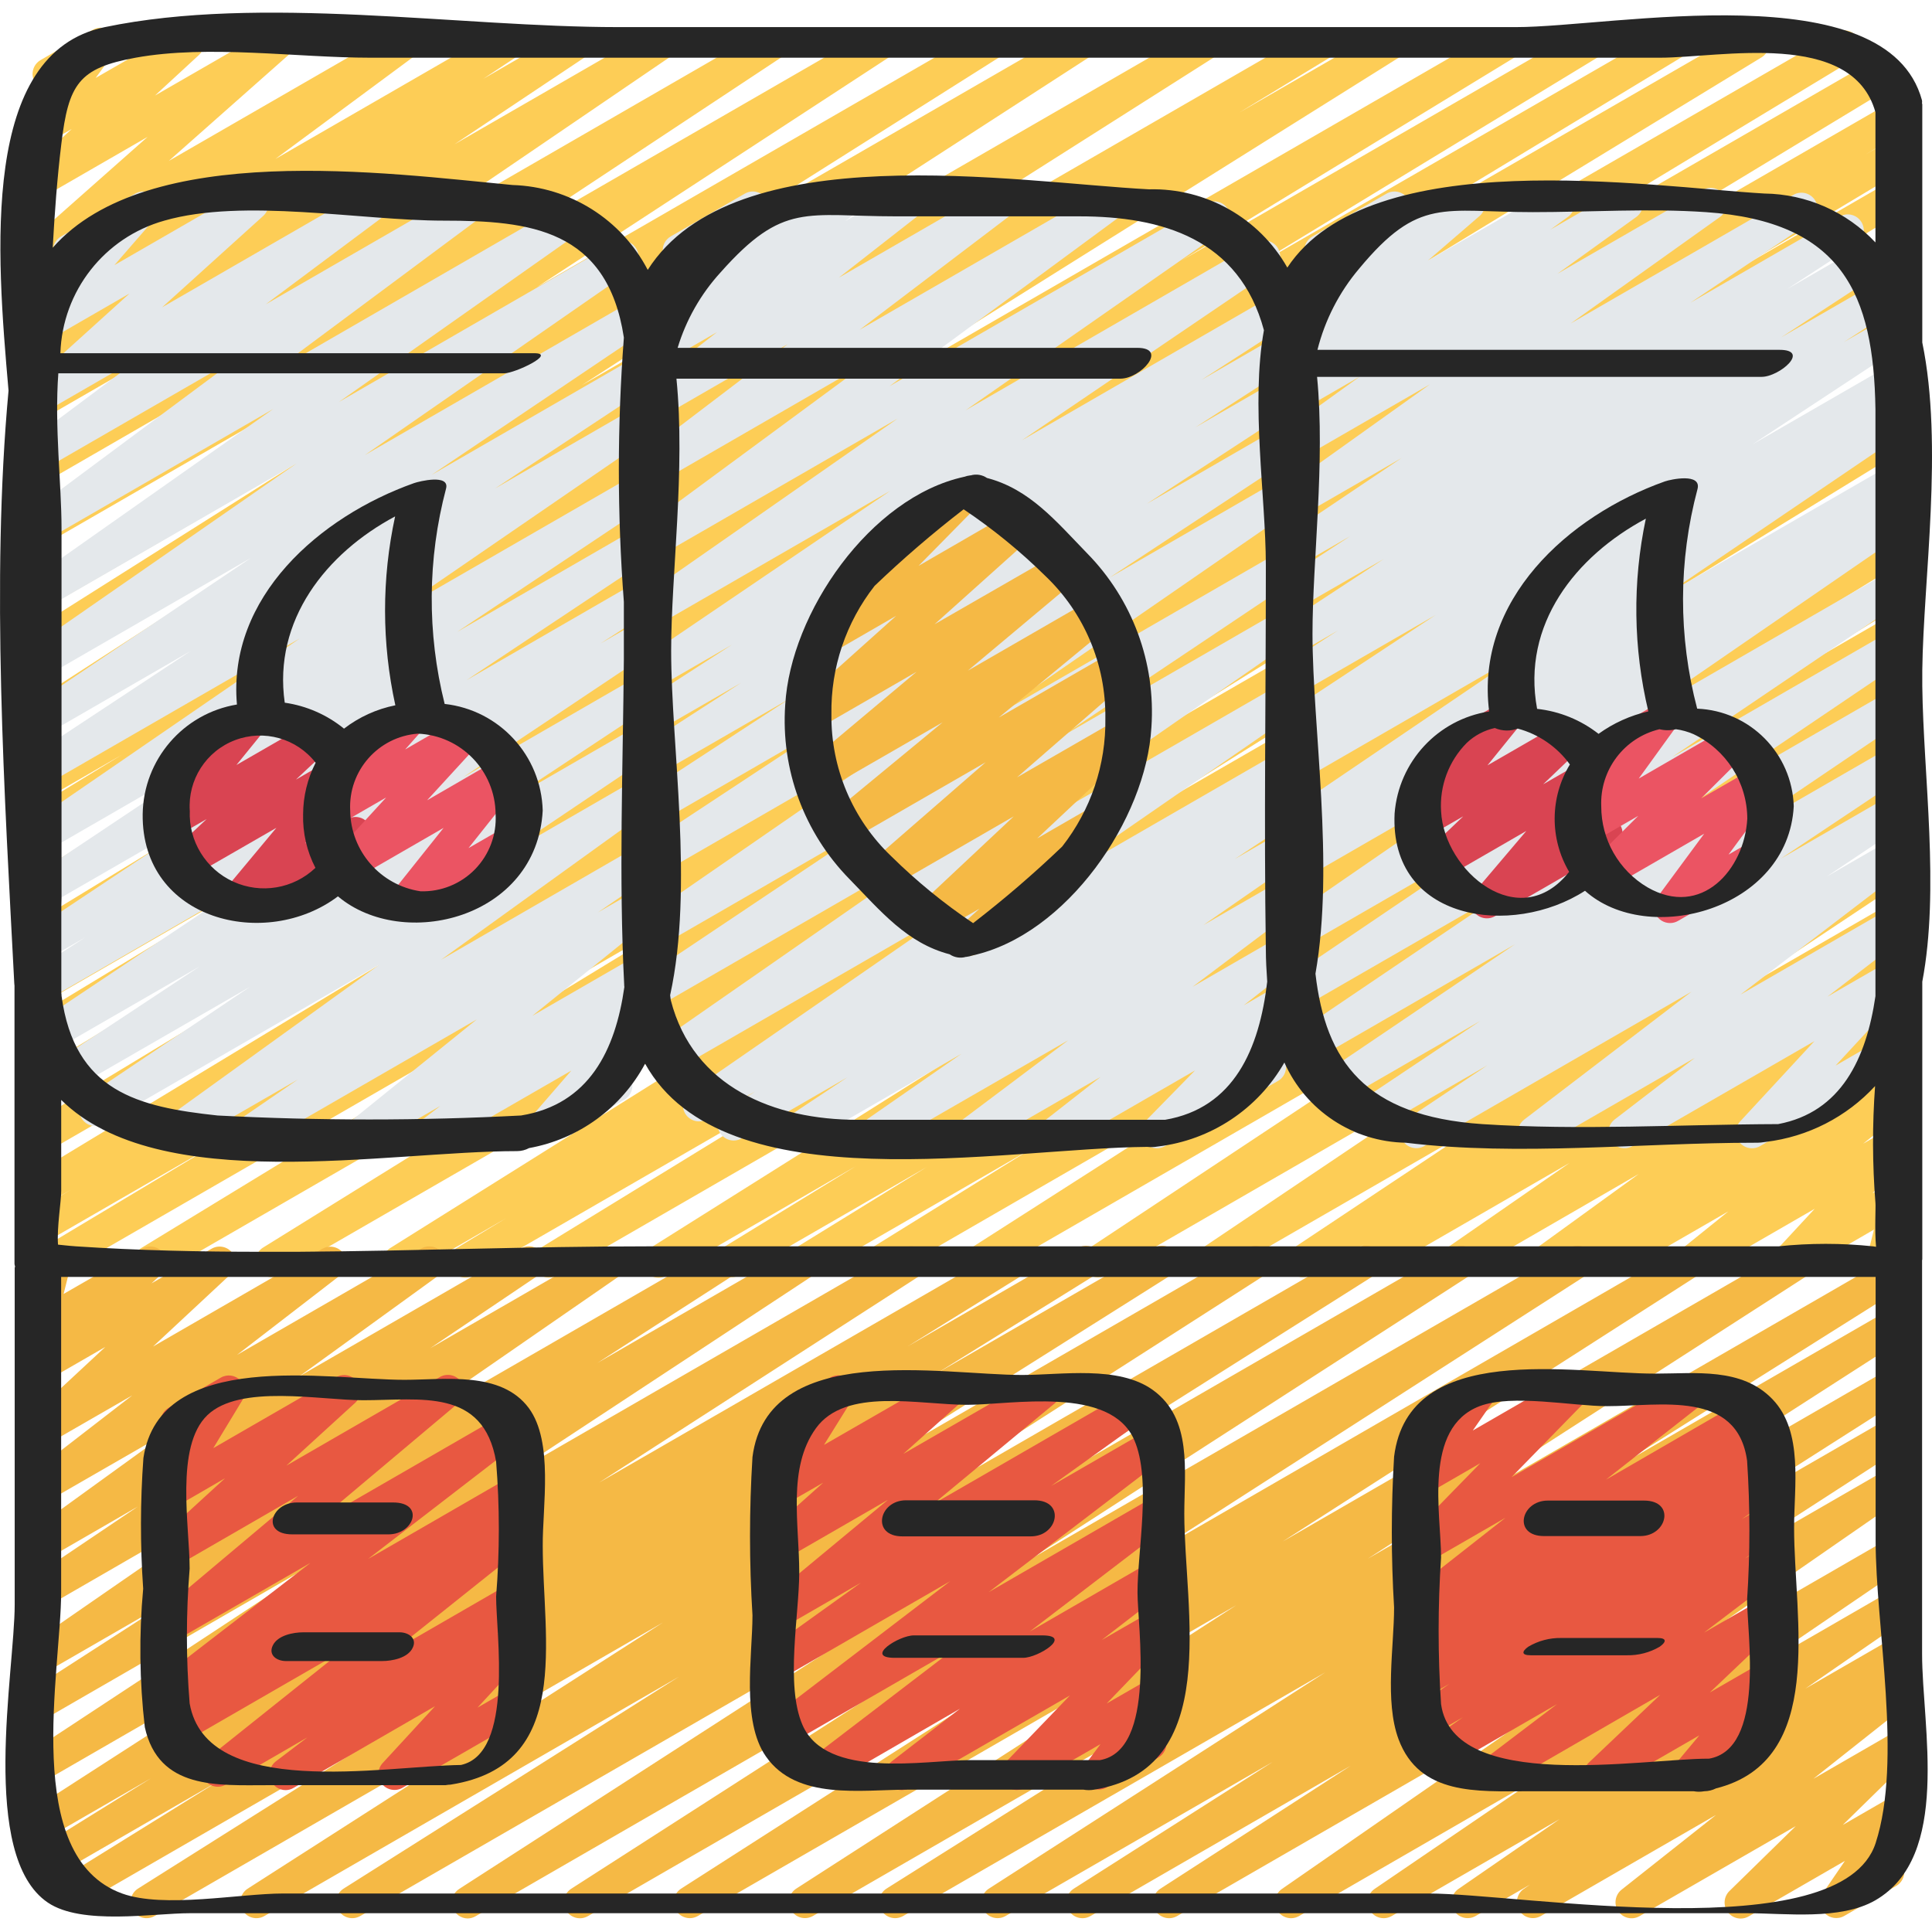 <?xml version="1.0" encoding="UTF-8" standalone="no"?><!DOCTYPE svg PUBLIC "-//W3C//DTD SVG 1.1//EN" "http://www.w3.org/Graphics/SVG/1.1/DTD/svg11.dtd"><svg width="100%" height="100%" viewBox="0 0 497 497" version="1.1" xmlns="http://www.w3.org/2000/svg" xmlns:xlink="http://www.w3.org/1999/xlink" xml:space="preserve" xmlns:serif="http://www.serif.com/" style="fill-rule:evenodd;clip-rule:evenodd;stroke-linejoin:round;stroke-miterlimit:2;"><path d="M13.103,328.682c-1.855,0 -3.483,-1.238 -3.979,-3.026c-0.492,-1.788 0.266,-3.69 1.859,-4.642l46.066,-27.619l-44.985,25.967c-1.952,1.046 -4.38,0.367 -5.505,-1.542c-1.124,-1.909 -0.543,-4.365 1.32,-5.564l10.549,-6.305l-6.364,3.662c-1.952,1.062 -4.392,0.391 -5.524,-1.522c-1.129,-1.91 -0.547,-4.373 1.323,-5.576l134.9,-81.661l-130.699,75.457c-1.952,1.058 -4.392,0.387 -5.524,-1.526c-1.129,-1.909 -0.547,-4.373 1.323,-5.572l115.613,-69.905l-111.412,64.315c-1.948,1.042 -4.369,0.367 -5.493,-1.531c-1.128,-1.897 -0.562,-4.349 1.284,-5.56l145.968,-88.993l-141.759,81.837c-1.952,1.062 -4.392,0.39 -5.524,-1.523c-1.129,-1.909 -0.547,-4.372 1.323,-5.575l84.031,-50.892l-79.838,46.09c-1.944,1.011 -4.337,0.328 -5.454,-1.558c-1.117,-1.886 -0.566,-4.314 1.253,-5.532l92.871,-56.522l-88.67,51.173c-1.948,1.038 -4.369,0.367 -5.493,-1.534c-1.128,-1.898 -0.562,-4.346 1.285,-5.556l85.838,-52.352l-81.63,47.128c-1.94,1.05 -4.365,0.39 -5.501,-1.503c-1.14,-1.89 -0.585,-4.342 1.25,-5.564l154.561,-96.856l-150.31,86.803c-1.944,1.011 -4.337,0.328 -5.454,-1.558c-1.117,-1.882 -0.566,-4.31 1.253,-5.532l23.523,-14.368l-19.322,11.174c-1.932,1.023 -4.326,0.359 -5.458,-1.511c-1.132,-1.87 -0.609,-4.298 1.191,-5.536l134.411,-85.347l-130.144,75.11c-1.936,1.105 -4.4,0.468 -5.563,-1.433c-1.164,-1.905 -0.601,-4.384 1.261,-5.606l130.644,-84.445l-126.342,72.939c-1.944,1.089 -4.4,0.437 -5.552,-1.468c-1.151,-1.909 -0.577,-4.389 1.293,-5.599l69.804,-44.091l-65.545,37.844c-1.936,1.129 -4.419,0.5 -5.591,-1.409c-1.175,-1.909 -0.609,-4.404 1.273,-5.622l90.793,-59.278l-86.475,49.9c-1.924,1.062 -4.345,0.429 -5.501,-1.437c-1.159,-1.87 -0.648,-4.318 1.16,-5.571l76.265,-50.486l-71.924,41.533c-1.921,1.078 -4.349,0.461 -5.516,-1.405c-1.172,-1.863 -0.672,-4.318 1.132,-5.58l68.433,-46.616l-64.049,36.977c-1.932,1.148 -4.427,0.539 -5.614,-1.371c-1.183,-1.905 -0.629,-4.411 1.257,-5.637l33.733,-22.532l-29.376,16.953c-1.932,1.12 -4.404,0.499 -5.579,-1.398c-1.175,-1.902 -0.628,-4.389 1.238,-5.618l8.511,-5.638l-4.17,2.428c-1.893,1.074 -4.294,0.496 -5.489,-1.323c-1.195,-1.82 -0.773,-4.252 0.964,-5.56l35.724,-26.412l-31.199,17.959c-1.831,1.016 -4.134,0.496 -5.352,-1.206c-1.222,-1.698 -0.976,-4.045 0.574,-5.454l30.687,-27.158l-25.909,14.949c-1.819,1.058 -4.146,0.574 -5.395,-1.12c-1.25,-1.695 -1.023,-4.057 0.527,-5.482l11.248,-10.37l-6.38,3.682c-1.686,0.972 -3.822,0.637 -5.126,-0.808c-1.304,-1.445 -1.421,-3.604 -0.281,-5.181l5.579,-7.734c-1.378,-0.078 -2.624,-0.851 -3.299,-2.058c-1.136,-1.968 -0.465,-4.486 1.499,-5.63l13.415,-7.781c1.687,-0.972 3.822,-0.636 5.127,0.812c1.3,1.445 1.417,3.604 0.281,5.181l-4.643,6.372l21.626,-12.439c1.823,-1.058 4.146,-0.574 5.396,1.12c1.249,1.691 1.023,4.057 -0.523,5.482l-11.252,10.374l29.457,-16.976c1.816,-0.976 4.072,-0.461 5.286,1.202c1.215,1.664 1.016,3.967 -0.464,5.4l-30.707,27.181l58.564,-33.783c1.897,-1.113 4.333,-0.547 5.54,1.292c1.206,1.839 0.757,4.303 -1.019,5.599l-35.681,26.397l57.685,-33.288c1.925,-1.062 4.346,-0.429 5.505,1.441c1.156,1.866 0.648,4.314 -1.163,5.567l-8.543,5.661l21.95,-12.669c1.921,-1.078 4.353,-0.453 5.52,1.417c1.164,1.874 0.652,4.33 -1.163,5.583l-33.717,22.516l51.165,-29.516c1.913,-1.039 4.306,-0.414 5.466,1.429c1.156,1.847 0.683,4.271 -1.082,5.544l-68.449,46.636l92.855,-53.609c1.925,-1.062 4.345,-0.429 5.501,1.441c1.16,1.866 0.648,4.314 -1.16,5.567l-76.3,50.47l99.624,-57.478c1.929,-1.062 4.354,-0.422 5.509,1.452c1.152,1.878 0.629,4.33 -1.19,5.572l-90.743,59.239l114.808,-66.263c1.941,-1.066 4.377,-0.414 5.521,1.48c1.148,1.893 0.593,4.353 -1.253,5.575l-69.867,44.118l88.685,-51.173c1.933,-1.05 4.346,-0.402 5.493,1.472c1.144,1.874 0.621,4.318 -1.19,5.56l-130.625,84.452l158.497,-91.484c1.937,-1.05 4.353,-0.394 5.497,1.487c1.14,1.882 0.601,4.33 -1.222,5.56l-134.439,85.32l160.043,-92.367c1.948,-1.042 4.369,-0.367 5.493,1.53c1.129,1.902 0.563,4.35 -1.284,5.56l-23.539,14.305l37.11,-21.395c1.941,-1.05 4.365,-0.39 5.501,1.499c1.136,1.894 0.586,4.346 -1.253,5.564l-154.55,96.829l179.99,-103.892c1.952,-1.078 4.404,-0.414 5.544,1.499c1.14,1.917 0.551,4.392 -1.327,5.591l-85.921,52.395l103.072,-59.485c1.948,-1.042 4.369,-0.367 5.493,1.53c1.129,1.902 0.562,4.35 -1.284,5.56l-92.863,56.463l110.174,-63.553c1.948,-1.027 4.357,-0.344 5.478,1.55c1.12,1.897 0.554,4.338 -1.285,5.548l-83.984,50.845l100.417,-57.943c1.945,-1.042 4.365,-0.367 5.494,1.53c1.124,1.902 0.562,4.35 -1.285,5.56l-145.886,88.911l165.126,-95.326c1.948,-1.026 4.357,-0.343 5.478,1.554c1.12,1.894 0.554,4.334 -1.285,5.544l-115.554,69.863l121.993,-70.421c1.948,-1.027 4.357,-0.347 5.477,1.55c1.121,1.897 0.555,4.338 -1.284,5.548l-134.943,81.712l133.795,-77.242c1.952,-1.042 4.38,-0.363 5.505,1.546c1.124,1.91 0.539,4.361 -1.32,5.564l-10.385,6.204l6.208,-3.573c1.952,-1.046 4.38,-0.363 5.505,1.543c1.124,1.909 0.538,4.365 -1.32,5.563l-46.148,27.658l41.986,-24.242c1.948,-1.038 4.369,-0.363 5.493,1.535c1.129,1.897 0.563,4.345 -1.284,5.555l-157.521,96.084l153.32,-88.513c1.952,-1.097 4.419,-0.441 5.567,1.479c1.152,1.917 0.559,4.404 -1.331,5.603l-196.509,121.883l192.316,-111.013c1.948,-1.125 4.439,-0.481 5.599,1.448c1.159,1.929 0.558,4.431 -1.347,5.626l-192.523,120.63l188.263,-108.687c1.948,-1.027 4.357,-0.343 5.478,1.55c1.12,1.898 0.554,4.338 -1.285,5.548l-12.728,7.691l8.543,-4.95c1.948,-1.078 4.404,-0.414 5.544,1.503c1.14,1.913 0.55,4.388 -1.328,5.587l-80.392,49.307l76.168,-43.974c1.952,-1.179 4.49,-0.546 5.665,1.406c1.175,1.952 0.547,4.49 -1.405,5.665l-132.269,83.125l128.032,-73.919c1.945,-1.058 4.377,-0.391 5.513,1.511c1.132,1.901 0.566,4.357 -1.284,5.567l-33.842,20.775l29.656,-17.116c1.945,-1.055 4.377,-0.387 5.509,1.511c1.136,1.901 0.57,4.361 -1.284,5.571l-33.842,20.825l29.59,-17.089c1.265,-0.757 2.838,-0.781 4.127,-0.066c1.292,0.718 2.1,2.069 2.124,3.541c0.023,1.476 -0.742,2.85 -2.007,3.608l-40.831,25.381l36.614,-21.138c1.941,-1.14 4.44,-0.507 5.611,1.414c1.171,1.925 0.585,4.431 -1.32,5.634l-84.363,53.949l80.065,-46.223c1.253,-0.777 2.822,-0.828 4.122,-0.129c1.301,0.695 2.128,2.034 2.175,3.506c0.047,1.476 -0.695,2.862 -1.948,3.639l-94.366,62.538l90.04,-51.996c1.249,-0.781 2.823,-0.836 4.123,-0.145c1.304,0.691 2.136,2.026 2.19,3.498c0.051,1.476 -0.687,2.862 -1.94,3.643l-76.496,51.431l72.115,-41.631c1.933,-1.148 4.424,-0.539 5.611,1.366c1.186,1.909 0.628,4.416 -1.254,5.642l-45.32,30.16l40.979,-23.656c1.944,-1.191 4.486,-0.578 5.673,1.363c1.19,1.944 0.581,4.486 -1.363,5.677l-3.354,2.163c1.945,-0.555 4.006,0.382 4.865,2.213c0.859,1.827 0.269,4.01 -1.398,5.158l-31.464,21.805l27.056,-15.625c1.906,-1.124 4.358,-0.546 5.56,1.308c1.203,1.855 0.734,4.326 -1.07,5.611l-26.213,18.982l21.759,-12.572c1.905,-1.069 4.318,-0.468 5.497,1.375c1.179,1.842 0.714,4.286 -1.058,5.567l-2.929,2.081c1.543,-0.195 3.065,0.476 3.959,1.749c1.219,1.78 0.859,4.197 -0.823,5.548l-11.737,9.468l7.083,-4.127c1.764,-1.003 3.994,-0.574 5.263,1.015c1.265,1.585 1.187,3.858 -0.18,5.357l-9.757,10.53l4.682,-2.698c1.432,-0.828 3.224,-0.719 4.544,0.277c1.324,0.999 1.921,2.69 1.523,4.295l-2.312,9.217c0.797,0.356 1.465,0.953 1.898,1.711c1.132,1.971 0.457,4.489 -1.511,5.629l-4.127,2.386c-1.433,0.828 -3.225,0.718 -4.544,-0.281c-1.324,-0.996 -1.921,-2.686 -1.523,-4.291l1.741,-6.926l-19.915,11.549c-1.765,1.011 -4.006,0.585 -5.279,-1.004c-1.269,-1.593 -1.191,-3.873 0.188,-5.372l9.764,-10.53l-29.313,16.921c-1.858,1.051 -4.217,0.504 -5.427,-1.261c-1.21,-1.761 -0.874,-4.154 0.773,-5.516l11.756,-9.476l-28.189,16.261c-1.909,1.101 -4.345,0.508 -5.536,-1.347c-1.191,-1.858 -0.711,-4.318 1.089,-5.595l0.238,-0.164l-12.333,7.114c-1.901,1.124 -4.353,0.547 -5.556,-1.308c-1.206,-1.854 -0.734,-4.326 1.066,-5.61l26.19,-18.983l-44.884,25.952c-1.917,1.112 -4.372,0.515 -5.559,-1.359c-1.191,-1.874 -0.683,-4.349 1.144,-5.61l31.495,-21.821l-49.884,28.798c-1.933,1.046 -4.346,0.398 -5.49,-1.476c-1.147,-1.874 -0.624,-4.318 1.187,-5.556l1.289,-0.828l-13.65,7.875c-1.932,1.148 -4.427,0.539 -5.614,-1.37c-1.187,-1.906 -0.628,-4.412 1.253,-5.638l45.266,-30.117l-64.381,37.141c-1.925,1.116 -4.392,0.503 -5.571,-1.386c-1.179,-1.89 -0.644,-4.373 1.206,-5.611l76.52,-51.458l-101.214,58.455c-1.941,1.202 -4.482,0.605 -5.685,-1.332c-1.202,-1.936 -0.605,-4.482 1.332,-5.684l94.311,-62.495l-120.442,69.526c-1.937,1.086 -4.385,0.442 -5.541,-1.456c-1.151,-1.897 -0.597,-4.369 1.258,-5.591l84.331,-53.98l-105.735,61.078c-1.944,1.074 -4.388,0.414 -5.528,-1.491c-1.144,-1.906 -0.574,-4.369 1.288,-5.583l40.882,-25.37l-56.21,32.452c-1.944,1.058 -4.376,0.39 -5.512,-1.511c-1.133,-1.901 -0.567,-4.357 1.288,-5.571l33.659,-20.755l-48.195,27.821c-1.952,1.078 -4.404,0.414 -5.544,-1.503c-1.14,-1.913 -0.554,-4.388 1.324,-5.587l34.123,-20.923l-48.534,28.064c-1.952,1.175 -4.489,0.547 -5.665,-1.409c-1.175,-1.952 -0.546,-4.49 1.406,-5.665l132.163,-83.126l-156.139,90.173c-1.956,1.167 -4.49,0.527 -5.657,-1.429c-1.168,-1.96 -0.527,-4.494 1.433,-5.661l80.521,-49.366l-97.806,56.467c-1.963,1.16 -4.493,0.508 -5.653,-1.456c-1.163,-1.96 -0.511,-4.494 1.452,-5.653l12.603,-7.602l-25.506,14.719c-1.952,1.175 -4.49,0.543 -5.665,-1.409c-1.175,-1.952 -0.547,-4.49 1.409,-5.665l192.519,-120.645l-221.242,127.735c-1.941,0.976 -4.299,0.285 -5.408,-1.581c-1.105,-1.867 -0.581,-4.268 1.207,-5.501l196.489,-121.918l-223.432,129.015c-1.956,1.117 -4.443,0.457 -5.591,-1.479c-1.148,-1.937 -0.535,-4.435 1.382,-5.618l157.435,-96.018l-178.647,103.131c-0.629,0.367 -1.339,0.558 -2.065,0.555Z" style="fill:#fdcd56;fill-rule:nonzero;"/><path d="M64.088,295.425c-1.807,0 -3.404,-1.175 -3.939,-2.901c-0.535,-1.725 0.113,-3.599 1.604,-4.626l14.856,-10.194l-29.715,17.136c-1.898,1.065 -4.299,0.472 -5.482,-1.359c-1.183,-1.827 -0.741,-4.26 1.012,-5.556l55.299,-39.866l-71.123,41.069c-1.929,1.116 -4.393,0.503 -5.572,-1.386c-1.179,-1.89 -0.644,-4.373 1.207,-5.611l42.091,-28.286l-46.386,26.748c-1.933,1.12 -4.404,0.504 -5.579,-1.398c-1.175,-1.897 -0.625,-4.388 1.237,-5.618l37.747,-24.956l-37.926,21.872c-1.937,1.198 -4.482,0.605 -5.685,-1.336c-1.198,-1.936 -0.605,-4.478 1.336,-5.68l49.396,-33.015l-46.402,26.842c-1.929,1.019 -4.318,0.363 -5.454,-1.499c-1.136,-1.862 -0.629,-4.287 1.163,-5.536l14.212,-9.168l-9.905,5.728c-1.925,1.097 -4.377,0.472 -5.544,-1.413c-1.172,-1.882 -0.644,-4.354 1.194,-5.595l48.534,-32.308l-44.2,25.499c-1.921,1.05 -4.326,0.414 -5.481,-1.445c-1.156,-1.858 -0.66,-4.298 1.132,-5.555l50.993,-34.045l-46.644,26.939c-1.913,1.054 -4.314,0.433 -5.481,-1.414c-1.164,-1.842 -0.691,-4.279 1.081,-5.551l69.433,-47.702l-65.033,37.523c-1.929,1.078 -4.365,0.445 -5.524,-1.433c-1.164,-1.881 -0.637,-4.341 1.19,-5.583l41.335,-27.286l-37.001,21.36c-1.925,1.116 -4.392,0.503 -5.571,-1.386c-1.179,-1.89 -0.644,-4.373 1.206,-5.615l56.842,-38.296l-52.477,30.293c-1.913,1.066 -4.326,0.456 -5.497,-1.394c-1.175,-1.847 -0.699,-4.291 1.081,-5.564l68.598,-47.608l-64.19,37.051c-1.913,1.117 -4.365,0.523 -5.559,-1.343c-1.191,-1.866 -0.699,-4.341 1.12,-5.606l62.671,-44.142l-58.232,33.631c-1.893,1.078 -4.294,0.5 -5.489,-1.319c-1.195,-1.82 -0.773,-4.252 0.964,-5.564l54.222,-40.319l-49.697,28.685c-1.889,1.065 -4.283,0.488 -5.473,-1.324c-1.195,-1.812 -0.785,-4.24 0.94,-5.556l30.169,-22.547l-25.636,14.797c-1.815,0.988 -4.08,0.481 -5.302,-1.187c-1.218,-1.671 -1.019,-3.982 0.473,-5.415l26.107,-23.605l-21.106,12.181c-1.745,1.016 -3.971,0.617 -5.255,-0.94c-1.285,-1.558 -1.253,-3.819 0.074,-5.341l11.209,-12.892c-1.632,0.156 -3.205,-0.641 -4.045,-2.046c-1.136,-1.972 -0.46,-4.49 1.511,-5.63l19.049,-11.002c1.745,-1.015 3.971,-0.617 5.255,0.941c1.289,1.557 1.258,3.818 -0.074,5.341l-10.522,12.107l33.526,-19.33c1.815,-0.988 4.084,-0.476 5.302,1.191c1.222,1.667 1.019,3.982 -0.472,5.411l-26.089,23.582l52.321,-30.184c1.886,-1.066 4.279,-0.488 5.474,1.323c1.195,1.812 0.781,4.237 -0.945,5.552l-30.191,22.536l50.993,-29.411c1.89,-1.074 4.291,-0.496 5.485,1.323c1.199,1.816 0.773,4.252 -0.964,5.56l-54.226,40.311l75.719,-43.727c1.909,-1.07 4.318,-0.469 5.497,1.374c1.179,1.843 0.715,4.287 -1.054,5.568l-62.64,44.133l70.894,-40.932c1.917,-1.117 4.372,-0.515 5.559,1.359c1.187,1.874 0.683,4.349 -1.144,5.61l-68.605,47.605l69.628,-40.195c1.925,-1.116 4.392,-0.503 5.572,1.386c1.179,1.89 0.644,4.373 -1.207,5.615l-56.826,38.289l53.226,-30.731c1.925,-1.034 4.318,-0.394 5.47,1.464c1.148,1.859 0.648,4.287 -1.136,5.544l-41.268,27.236l36.927,-21.309c1.92,-1.097 4.361,-0.488 5.54,1.382c1.179,1.866 0.675,4.334 -1.14,5.591l-69.43,47.69l65.037,-37.512c1.929,-1.097 4.381,-0.472 5.548,1.41c1.172,1.886 0.641,4.357 -1.194,5.599l-50.994,34.013l46.64,-26.923c1.929,-1.097 4.381,-0.477 5.548,1.409c1.172,1.886 0.641,4.357 -1.194,5.599l-48.6,32.354l44.246,-25.545c1.937,-1.066 4.365,-0.418 5.513,1.468c1.152,1.886 0.613,4.337 -1.218,5.571l-14.106,9.078l9.811,-5.662c1.921,-1.046 4.33,-0.413 5.486,1.445c1.156,1.858 0.656,4.299 -1.132,5.556l-49.401,33.014l45.047,-26.014c1.933,-1.12 4.404,-0.5 5.58,1.398c1.175,1.897 0.628,4.388 -1.238,5.618l-37.867,25.05l33.537,-19.358c1.925,-1.116 4.388,-0.503 5.568,1.386c1.179,1.89 0.648,4.377 -1.203,5.615l-41.998,28.255l37.633,-21.727c1.898,-1.062 4.299,-0.469 5.482,1.358c1.183,1.831 0.741,4.264 -1.012,5.56l-55.299,39.866l50.817,-29.344c1.921,-1.097 4.361,-0.488 5.541,1.382c1.179,1.87 0.675,4.334 -1.141,5.595l-14.855,10.174l10.44,-6.016c1.862,-1.05 4.216,-0.504 5.427,1.261c1.21,1.761 0.874,4.154 -0.773,5.517l-31.957,25.842l27.33,-15.773c1.882,-1.066 4.267,-0.496 5.466,1.304c1.199,1.799 0.804,4.22 -0.902,5.548l-4.599,3.521c1.753,-0.906 3.904,-0.445 5.134,1.101c1.226,1.546 1.187,3.748 -0.098,5.247l-11.236,12.966c1.948,-0.242 3.799,0.922 4.424,2.784c0.624,1.859 -0.149,3.904 -1.847,4.884l-19.049,11.003c-1.745,1.007 -3.959,0.605 -5.243,-0.945c-1.281,-1.554 -1.258,-3.803 0.058,-5.326l10.588,-12.224l-33.705,19.436c-1.886,1.089 -4.291,0.527 -5.497,-1.281c-1.21,-1.812 -0.804,-4.248 0.921,-5.568l4.6,-3.517l-17.96,10.366c-1.862,1.05 -4.217,0.503 -5.427,-1.258c-1.21,-1.76 -0.878,-4.158 0.769,-5.516l31.968,-25.827l-56.486,32.601c-0.625,0.374 -1.34,0.577 -2.066,0.585Z" style="fill:#e4e8eb;fill-rule:nonzero;"/><path d="M394.587,295.425c-1.777,0 -3.354,-1.136 -3.912,-2.819c-0.563,-1.686 0.015,-3.541 1.436,-4.607l43.013,-32.885l-68.765,39.726c-1.921,1.081 -4.353,0.452 -5.521,-1.418c-1.167,-1.874 -0.652,-4.33 1.164,-5.579l20.634,-13.809l-29.938,17.284c-1.925,1.093 -4.377,0.472 -5.544,-1.413c-1.171,-1.882 -0.64,-4.354 1.195,-5.595l32.413,-21.661l-37.602,21.708c-1.929,1.144 -4.412,0.538 -5.603,-1.359c-1.187,-1.894 -0.648,-4.392 1.218,-5.63l50.92,-34.435l-53.403,30.835c-1.928,1.14 -4.411,0.539 -5.602,-1.358c-1.187,-1.898 -0.648,-4.397 1.218,-5.634l57.892,-39.156l-55.835,32.198c-1.917,1.051 -4.322,0.426 -5.481,-1.425c-1.164,-1.854 -0.676,-4.29 1.105,-5.555l60.426,-40.89l-56.05,32.355c-1.913,1.054 -4.318,0.433 -5.481,-1.413c-1.168,-1.843 -0.691,-4.279 1.081,-5.552l70.843,-48.799l-66.443,38.363c-1.94,1.085 -4.388,0.441 -5.54,-1.457c-1.155,-1.897 -0.601,-4.368 1.254,-5.59l4.895,-3.128l-0.609,0.348c-1.924,1.093 -4.368,0.476 -5.544,-1.398c-1.175,-1.878 -0.659,-4.345 1.168,-5.595l62.183,-42.185l-57.775,33.369c-1.941,1.086 -4.389,0.442 -5.541,-1.46c-1.151,-1.897 -0.597,-4.365 1.258,-5.587l6.485,-4.127l-2.202,1.262c-1.929,1.077 -4.365,0.449 -5.525,-1.433c-1.163,-1.878 -0.636,-4.342 1.191,-5.583l39.62,-26.124l-35.31,20.388c-1.94,1.101 -4.404,0.469 -5.563,-1.436c-1.164,-1.902 -0.606,-4.385 1.261,-5.603l14.512,-9.37l-10.21,5.895c-1.932,1.062 -4.353,0.422 -5.509,-1.456c-1.151,-1.878 -0.628,-4.326 1.191,-5.568l26.315,-17.268l-22.016,12.7c-1.937,1.129 -4.42,0.504 -5.591,-1.405c-1.171,-1.909 -0.605,-4.408 1.276,-5.626l17.714,-11.553l-13.399,7.723c-1.917,1.066 -4.334,0.437 -5.498,-1.421c-1.163,-1.863 -0.663,-4.311 1.133,-5.568l30.953,-20.817l-26.62,15.359c-1.901,1.05 -4.29,0.449 -5.466,-1.378c-1.175,-1.827 -0.734,-4.252 1.008,-5.544l38.406,-27.412l-33.948,19.596c-1.901,1.061 -4.298,0.468 -5.481,-1.359c-1.183,-1.831 -0.742,-4.264 1.007,-5.56l20.365,-14.66l-15.867,9.155c-1.898,1.054 -4.287,0.461 -5.466,-1.358c-1.183,-1.824 -0.754,-4.248 0.984,-5.552l4.583,-3.299l-0.101,0.05c-1.843,1.058 -4.185,0.543 -5.419,-1.187c-1.23,-1.733 -0.945,-4.115 0.66,-5.508l13.294,-11.514l-7.426,4.283c-1.804,1.054 -4.112,0.597 -5.373,-1.07c-1.261,-1.663 -1.081,-4.006 0.418,-5.458l7.602,-7.371c-1.316,-0.711 -2.144,-2.077 -2.163,-3.573c-0.02,-1.495 0.769,-2.885 2.065,-3.634l19.049,-11.003c1.804,-1.054 4.107,-0.593 5.372,1.07c1.261,1.663 1.082,4.01 -0.418,5.462l-1.858,1.808l16.101,-9.296c1.843,-1.054 4.182,-0.543 5.415,1.183c1.23,1.726 0.953,4.107 -0.644,5.505l-13.306,11.471l31.558,-18.159c1.898,-1.097 4.322,-0.516 5.521,1.319c1.199,1.847 0.742,4.307 -1.042,5.599l-4.553,3.299l17.694,-10.217c1.902,-1.066 4.303,-0.469 5.482,1.359c1.183,1.831 0.742,4.263 -1.007,5.559l-20.287,14.61l37.329,-21.528c1.909,-1.086 4.329,-0.492 5.516,1.355c1.187,1.846 0.723,4.294 -1.058,5.579l-38.445,27.419l57.322,-33.096c1.925,-1.12 4.393,-0.504 5.572,1.386c1.179,1.89 0.644,4.373 -1.207,5.61l-30.886,20.767l38.464,-22.203c1.933,-1.097 4.389,-0.469 5.552,1.425c1.168,1.893 0.625,4.369 -1.226,5.598l-17.838,11.631l20.263,-11.685c1.925,-1.023 4.31,-0.375 5.454,1.479c1.14,1.855 0.644,4.28 -1.136,5.537l-26.166,17.116l26.346,-15.203c1.936,-1.082 4.376,-0.441 5.532,1.448c1.159,1.886 0.617,4.353 -1.222,5.583l-14.559,9.402l11.81,-6.817c1.929,-1.078 4.365,-0.449 5.525,1.433c1.163,1.882 0.636,4.341 -1.191,5.583l-39.62,26.1l35.353,-20.396c1.932,-1.035 4.333,-0.379 5.473,1.491c1.14,1.874 0.617,4.307 -1.19,5.548l-6.602,4.244l2.334,-1.339c1.917,-1.05 4.322,-0.425 5.482,1.429c1.159,1.851 0.675,4.287 -1.105,5.556l-62.136,42.158l57.775,-33.342c1.932,-1.035 4.337,-0.379 5.474,1.491c1.14,1.87 0.616,4.306 -1.187,5.548l-5.021,3.217l0.734,-0.422c1.921,-1.093 4.361,-0.484 5.54,1.382c1.179,1.871 0.675,4.334 -1.14,5.595l-70.874,48.788l66.443,-38.356c1.917,-1.05 4.322,-0.425 5.481,1.429c1.16,1.851 0.676,4.287 -1.109,5.556l-60.367,40.846l55.995,-32.331c1.921,-1.093 4.368,-0.48 5.54,1.398c1.175,1.874 0.66,4.345 -1.168,5.595l-57.931,39.187l53.559,-30.918c1.921,-1.097 4.368,-0.48 5.54,1.398c1.175,1.874 0.66,4.345 -1.168,5.594l-50.958,34.467l46.593,-26.9c1.921,-1.046 4.326,-0.414 5.482,1.444c1.156,1.859 0.66,4.299 -1.132,5.556l-32.405,21.641l28.063,-16.187c1.917,-1.034 4.311,-0.402 5.466,1.449c1.152,1.851 0.668,4.279 -1.109,5.544l-20.641,13.825l16.276,-9.394c1.882,-1.062 4.268,-0.496 5.466,1.304c1.199,1.8 0.809,4.221 -0.901,5.548l-42.994,32.882l38.429,-22.184c1.878,-1.058 4.256,-0.492 5.455,1.304c1.198,1.792 0.816,4.205 -0.883,5.536l-20.634,15.883l16.094,-9.285c1.768,-1.027 4.021,-0.605 5.298,0.996c1.273,1.597 1.187,3.885 -0.203,5.384l-19.092,20.634l11.061,-6.388c1.28,-0.816 2.901,-0.862 4.224,-0.121c1.324,0.738 2.136,2.144 2.116,3.659c-0.019,1.515 -0.87,2.897 -2.214,3.599l-34.642,19.975c-1.765,1.015 -4.006,0.589 -5.278,-1.004c-1.269,-1.589 -1.191,-3.869 0.187,-5.368l19.084,-20.634l-46.828,27.006c-1.878,1.058 -4.255,0.491 -5.454,-1.305c-1.198,-1.792 -0.812,-4.204 0.882,-5.536l20.634,-15.855l-39.327,22.696c-0.625,0.378 -1.335,0.581 -2.065,0.585Z" style="fill:#e4e8eb;fill-rule:nonzero;"/><path d="M204.122,295.425c-1.823,0.004 -3.432,-1.187 -3.959,-2.932c-0.527,-1.745 0.152,-3.631 1.675,-4.634l16.152,-10.729l-27.24,15.738c-1.933,1.081 -4.373,0.441 -5.529,-1.449c-1.159,-1.885 -0.62,-4.353 1.222,-5.583l7.809,-5.06l-12.462,7.188c-1.91,1.043 -4.303,0.426 -5.466,-1.413c-1.164,-1.839 -0.703,-4.264 1.058,-5.544l68.258,-47.195l-73.178,42.244c-1.913,1.066 -4.326,0.457 -5.497,-1.394c-1.175,-1.846 -0.699,-4.29 1.082,-5.563l80.06,-55.667l-79.237,45.734c-1.924,1.082 -4.357,0.457 -5.52,-1.417c-1.168,-1.874 -0.652,-4.33 1.163,-5.579l61.293,-41.041l-56.951,32.869c-1.917,1.082 -4.342,0.469 -5.517,-1.39c-1.175,-1.858 -0.687,-4.31 1.109,-5.579l80.357,-55.471l-75.934,43.844c-1.92,1.035 -4.318,0.395 -5.466,-1.464c-1.147,-1.858 -0.652,-4.286 1.133,-5.544l48.295,-31.843l-43.946,25.397c-1.929,1.062 -4.353,0.422 -5.505,-1.456c-1.156,-1.874 -0.629,-4.326 1.191,-5.567l38.636,-25.233l-34.322,19.81c-1.913,0.952 -4.24,0.285 -5.357,-1.539c-1.116,-1.819 -0.659,-4.197 1.058,-5.469l26.057,-16.839l-21.758,12.536c-1.936,1.105 -4.4,0.469 -5.564,-1.433c-1.159,-1.905 -0.601,-4.384 1.265,-5.606l23.715,-15.309l-19.416,11.205c-1.925,1.144 -4.412,0.539 -5.599,-1.354c-1.19,-1.898 -0.648,-4.397 1.218,-5.634l64.545,-43.814l-60.172,34.744c-1.913,1.097 -4.353,0.496 -5.536,-1.366c-1.183,-1.863 -0.695,-4.326 1.113,-5.595l66.442,-46.343l-62.019,35.805c-1.893,1.086 -4.306,0.508 -5.501,-1.319c-1.198,-1.827 -0.765,-4.272 0.988,-5.576l59.18,-43.61l-54.667,31.562c-1.886,1.074 -4.279,0.504 -5.477,-1.304c-1.203,-1.808 -0.797,-4.232 0.921,-5.556l38.324,-29.153l-33.768,19.498c-1.874,1.062 -4.255,0.504 -5.458,-1.284c-1.206,-1.789 -0.832,-4.205 0.863,-5.545l20.161,-15.765l-15.566,8.984c-1.878,1.07 -4.267,0.511 -5.47,-1.285c-1.206,-1.796 -0.823,-4.216 0.883,-5.552l3.67,-2.838c-1.398,0.113 -2.768,-0.468 -3.655,-1.562c-1.265,-1.612 -1.155,-3.912 0.266,-5.395l9.003,-9.402c-1.62,-0.421 -2.831,-1.78 -3.057,-3.439c-0.226,-1.66 0.574,-3.292 2.026,-4.131l19.049,-11.002c1.777,-1.027 4.041,-0.59 5.31,1.023c1.269,1.612 1.159,3.912 -0.258,5.399l-6.098,6.364l23.82,-13.727c1.878,-1.093 4.286,-0.543 5.501,1.261c1.214,1.808 0.82,4.244 -0.906,5.575l-1.519,1.164l13.876,-8c1.874,-1.039 4.228,-0.473 5.423,1.3c1.198,1.776 0.839,4.174 -0.824,5.517l-20.142,15.749l39.117,-22.566c1.885,-1.097 4.302,-0.535 5.509,1.28c1.21,1.82 0.796,4.264 -0.945,5.58l-38.34,29.117l62.374,-35.977c1.894,-1.086 4.307,-0.508 5.505,1.319c1.195,1.828 0.762,4.272 -0.991,5.572l-59.197,43.599l81.541,-47.047c1.909,-1.058 4.31,-0.445 5.481,1.394c1.171,1.839 0.707,4.275 -1.058,5.556l-66.399,46.297l74.719,-43.146c1.929,-1.14 4.412,-0.539 5.603,1.358c1.187,1.898 0.648,4.397 -1.218,5.634l-64.588,43.845l65.462,-37.793c1.937,-1.105 4.4,-0.469 5.564,1.433c1.163,1.905 0.601,4.384 -1.265,5.606l-23.613,15.246l20.306,-11.72c1.928,-1.051 4.341,-0.402 5.489,1.472c1.144,1.874 0.621,4.318 -1.191,5.559l-26.162,16.894l21.864,-12.611c1.928,-1.062 4.353,-0.421 5.505,1.453c1.155,1.877 0.628,4.329 -1.191,5.571l-38.636,25.233l34.322,-19.81c1.928,-1.078 4.365,-0.449 5.524,1.433c1.16,1.882 0.637,4.341 -1.191,5.583l-48.244,31.792l43.891,-25.338c1.917,-1.082 4.342,-0.473 5.517,1.386c1.179,1.858 0.691,4.314 -1.109,5.579l-80.357,55.483l75.934,-43.853c1.924,-1.077 4.357,-0.452 5.52,1.418c1.168,1.874 0.656,4.333 -1.163,5.583l-61.293,41.045l56.951,-32.874c1.913,-1.069 4.326,-0.456 5.501,1.39c1.172,1.851 0.695,4.291 -1.085,5.568l-80.135,55.698l75.747,-43.697c1.913,-1.081 4.341,-0.472 5.516,1.386c1.175,1.859 0.687,4.311 -1.109,5.58l-68.269,47.194l63.862,-36.86c1.928,-1.05 4.341,-0.402 5.489,1.472c1.144,1.874 0.621,4.318 -1.191,5.56l-7.808,5.06l3.51,-2.023c1.932,-1.12 4.404,-0.5 5.579,1.398c1.175,1.901 0.624,4.388 -1.238,5.618l-16.07,10.631l11.729,-6.77c1.917,-1.112 4.372,-0.515 5.559,1.359c1.187,1.874 0.683,4.349 -1.144,5.611l-24.21,16.788l19.81,-11.424c1.886,-1.058 4.271,-0.484 5.462,1.323c1.195,1.804 0.789,4.221 -0.921,5.545l-27.139,20.434l22.598,-13.048c1.878,-1.089 4.275,-0.535 5.49,1.261c1.214,1.8 0.827,4.229 -0.883,5.564l-14.032,10.979l9.382,-5.423c1.788,-1.031 4.061,-0.586 5.326,1.046c1.265,1.628 1.128,3.943 -0.313,5.415l-12.743,13.025l3.201,-1.847c1.96,-1.027 4.377,-0.324 5.486,1.589c1.105,1.917 0.507,4.361 -1.359,5.548l-29.219,16.863c-1.785,1.03 -4.057,0.585 -5.322,-1.039c-1.265,-1.628 -1.136,-3.939 0.305,-5.415l12.735,-13.017l-33.724,19.471c-1.878,1.081 -4.268,0.53 -5.478,-1.262c-1.214,-1.792 -0.836,-4.216 0.863,-5.555l14.032,-10.979l-30.871,17.796c-1.886,1.081 -4.291,0.511 -5.494,-1.301c-1.198,-1.815 -0.784,-4.251 0.945,-5.567l27.107,-20.369l-47.253,27.237c-1.913,1.069 -4.326,0.456 -5.497,-1.39c-1.175,-1.851 -0.699,-4.291 1.082,-5.568l24.206,-16.796l-41.143,23.754c-0.629,0.374 -1.343,0.577 -2.073,0.585Z" style="fill:#e4e8eb;fill-rule:nonzero;"/><path d="M60.496,236.237c-1.6,0 -3.057,-0.929 -3.736,-2.382c-0.675,-1.452 -0.453,-3.166 0.578,-4.392l13.758,-16.507l-21.809,12.552c-1.819,1.089 -4.173,0.621 -5.434,-1.085c-1.262,-1.707 -1.027,-4.092 0.55,-5.517l8.749,-8.203l-7.57,4.357c-1.722,1 -3.916,0.629 -5.212,-0.886c-1.292,-1.519 -1.32,-3.744 -0.063,-5.29l8.238,-10.062c-1.569,0.082 -3.057,-0.706 -3.869,-2.053c-1.144,-1.972 -0.468,-4.494 1.5,-5.638l16.866,-9.741c1.718,-1.011 3.92,-0.633 5.196,0.902c1.293,1.511 1.324,3.728 0.075,5.274l-7.493,9.226l19.166,-11.049c1.82,-1.093 4.174,-0.621 5.435,1.086c1.265,1.706 1.027,4.091 -0.55,5.516l-8.742,8.203l10.904,-6.298c1.734,-0.995 3.932,-0.609 5.217,0.918c1.288,1.53 1.296,3.764 0.015,5.298l-13.758,16.507l10.732,-6.172c1.277,-0.812 2.901,-0.859 4.225,-0.121c1.323,0.737 2.135,2.143 2.116,3.658c-0.024,1.515 -0.871,2.901 -2.214,3.603l-30.789,17.737c-0.628,0.371 -1.347,0.567 -2.081,0.559Z" style="fill:#d94452;fill-rule:nonzero;"/><path d="M249.247,245.888c-1.706,0 -3.236,-1.054 -3.849,-2.647c-0.613,-1.593 -0.184,-3.397 1.085,-4.545l5.497,-4.95l-11.896,6.86c-1.82,1.089 -4.174,0.62 -5.435,-1.086c-1.265,-1.71 -1.027,-4.095 0.551,-5.516l25.584,-23.996l-32.03,18.487c-1.839,1.038 -4.162,0.519 -5.384,-1.195c-1.226,-1.714 -0.965,-4.08 0.613,-5.482l29.571,-25.725l-35.49,20.478c-1.859,1.05 -4.209,0.515 -5.427,-1.238c-1.218,-1.753 -0.898,-4.142 0.738,-5.516l29.102,-23.992l-30.191,17.397c-1.851,1.062 -4.209,0.535 -5.435,-1.214c-1.222,-1.749 -0.91,-4.142 0.722,-5.52l28.204,-23.672l-25.588,14.774c-1.815,0.976 -4.068,0.461 -5.286,-1.203c-1.215,-1.663 -1.015,-3.966 0.464,-5.399l25.175,-22.575l-16.425,9.484c-1.788,1.046 -4.076,0.601 -5.341,-1.039c-1.269,-1.636 -1.129,-3.963 0.332,-5.431l23.687,-24.077c-0.25,-0.246 -0.473,-0.523 -0.66,-0.828c-1.14,-1.971 -0.461,-4.497 1.511,-5.634l13.321,-7.726c1.788,-1.031 4.06,-0.586 5.325,1.046c1.262,1.628 1.129,3.944 -0.312,5.415l-15.683,15.938l24.464,-14.145c1.815,-0.977 4.068,-0.461 5.282,1.202c1.218,1.663 1.019,3.967 -0.461,5.4l-25.174,22.574l32.073,-18.448c1.851,-1.062 4.209,-0.534 5.435,1.215c1.222,1.749 0.91,4.146 -0.722,5.52l-28.212,23.64l32.362,-18.677c1.862,-1.101 4.256,-0.578 5.489,1.198c1.23,1.773 0.887,4.201 -0.792,5.56l-29.103,23.98l29.485,-17.023c1.839,-1.054 4.178,-0.543 5.412,1.183c1.229,1.73 0.952,4.107 -0.645,5.505l-29.563,25.725l25.893,-14.906c1.82,-1.089 4.174,-0.621 5.435,1.085c1.265,1.71 1.027,4.096 -0.55,5.517l-25.585,24.011l14.649,-8.453c1.815,-0.984 4.084,-0.476 5.302,1.191c1.218,1.671 1.019,3.982 -0.473,5.415l-20.188,18.28c1.112,1.976 0.425,4.474 -1.535,5.606l-13.266,7.653c-0.629,0.347 -1.34,0.527 -2.062,0.519Z" style="fill:#f5b945;fill-rule:nonzero;"/><path d="M120.356,493.519c-1.831,0 -3.439,-1.207 -3.959,-2.96c-0.515,-1.757 0.184,-3.642 1.722,-4.634l113.949,-73.458l-139.463,80.466c-1.941,1.066 -4.373,0.414 -5.521,-1.48c-1.144,-1.897 -0.593,-4.357 1.253,-5.579l86.296,-54.53l-106.691,61.589c-1.933,1.062 -4.361,0.418 -5.513,-1.468c-1.148,-1.886 -0.609,-4.341 1.222,-5.571l106.879,-68.508l-130.824,75.547c-1.94,1.066 -4.373,0.414 -5.52,-1.48c-1.144,-1.897 -0.594,-4.357 1.253,-5.579l82.614,-52.106l-98.165,56.69c-1.956,1.171 -4.49,0.535 -5.661,-1.421c-1.171,-1.956 -0.535,-4.49 1.421,-5.661l40.44,-25.116l-42.372,24.495c-1.941,1.038 -4.358,0.367 -5.486,-1.519c-1.132,-1.89 -0.582,-4.334 1.25,-5.556l29.383,-18.24l-26.799,15.468c-1.932,1.066 -4.365,0.418 -5.513,-1.468c-1.148,-1.885 -0.609,-4.341 1.222,-5.571l82.536,-53.195l-78.245,45.164c-1.929,1.077 -4.365,0.445 -5.524,-1.433c-1.164,-1.882 -0.637,-4.341 1.19,-5.583l79.237,-52.149l-74.903,43.236c-1.932,1.062 -4.365,0.417 -5.513,-1.468c-1.148,-1.886 -0.609,-4.342 1.222,-5.576l34.756,-22.406l-30.465,17.581c-1.909,1.042 -4.298,0.421 -5.466,-1.414c-1.163,-1.839 -0.699,-4.263 1.058,-5.544l63.612,-43.985l-59.204,34.186c-1.936,1.206 -4.486,0.613 -5.692,-1.324c-1.203,-1.936 -0.613,-4.486 1.327,-5.692l27.783,-18.729l-23.418,13.536c-1.901,1.093 -4.326,0.508 -5.517,-1.335c-1.194,-1.839 -0.737,-4.291 1.035,-5.579l35.747,-25.862l-31.265,18.01c-1.878,1.054 -4.248,0.484 -5.442,-1.3c-1.199,-1.788 -0.824,-4.197 0.862,-5.532l26.534,-20.521l-21.954,12.646c-1.819,1.074 -4.158,0.597 -5.415,-1.101c-1.257,-1.702 -1.023,-4.076 0.539,-5.501l19.9,-18.498l-15.024,8.667c-1.823,1.089 -4.174,0.621 -5.435,-1.085c-1.265,-1.707 -1.026,-4.096 0.551,-5.517l3.408,-3.186c-1.089,0.144 -2.19,-0.137 -3.072,-0.785c-1.324,-0.999 -1.921,-2.694 -1.519,-4.302l2.335,-9.359c-0.801,-0.347 -1.468,-0.945 -1.898,-1.71c-1.136,-1.968 -0.464,-4.486 1.503,-5.626l4.127,-2.385c1.433,-0.832 3.225,-0.726 4.549,0.269c1.323,0.996 1.924,2.686 1.526,4.295l-1.776,7.082l20.189,-11.607c1.823,-1.09 4.173,-0.621 5.438,1.089c1.261,1.706 1.023,4.092 -0.55,5.517l-2.476,2.292l15.426,-8.898c1.819,-1.074 4.158,-0.598 5.415,1.105c1.257,1.698 1.023,4.072 -0.539,5.501l-19.892,18.529l43.548,-25.143c1.878,-1.07 4.268,-0.512 5.474,1.284c1.206,1.796 0.82,4.217 -0.882,5.552l-26.53,20.459l47.394,-27.361c1.901,-1.09 4.326,-0.504 5.517,1.335c1.194,1.843 0.738,4.291 -1.035,5.583l-35.79,25.916l56.904,-32.842c1.925,-1.117 4.393,-0.504 5.572,1.386c1.179,1.889 0.644,4.373 -1.207,5.614l-27.693,18.67l44.481,-25.678c1.917,-1.082 4.342,-0.472 5.517,1.386c1.175,1.858 0.687,4.314 -1.109,5.579l-63.647,44.001l88.318,-50.982c1.929,-1.023 4.318,-0.367 5.455,1.496c1.136,1.862 0.628,4.287 -1.164,5.536l-34.799,22.426l51.068,-29.473c1.937,-1.164 4.447,-0.551 5.634,1.37c1.183,1.925 0.605,4.443 -1.3,5.653l-79.155,52.099l102.44,-59.142c1.932,-1.062 4.361,-0.414 5.512,1.468c1.148,1.886 0.61,4.342 -1.222,5.575l-82.539,53.227l104.403,-60.25c1.941,-1.039 4.357,-0.371 5.486,1.518c1.132,1.89 0.581,4.334 -1.25,5.552l-29.285,18.159l43.747,-25.28c1.952,-1.171 4.49,-0.535 5.661,1.421c1.171,1.952 0.535,4.49 -1.421,5.661l-40.444,25.101l55.756,-32.191c1.261,-0.761 2.835,-0.792 4.127,-0.082c1.288,0.711 2.104,2.058 2.132,3.533c0.031,1.472 -0.73,2.851 -1.992,3.612l-82.805,52.223l102.67,-59.286c1.945,-1.14 4.443,-0.511 5.615,1.413c1.171,1.925 0.581,4.432 -1.32,5.634l-106.848,68.465l130.832,-75.527c1.952,-1.183 4.49,-0.559 5.669,1.393c1.183,1.952 0.558,4.49 -1.394,5.669l-86.202,54.476l106.621,-61.558c1.941,-1.101 4.404,-0.465 5.564,1.437c1.163,1.901 0.605,4.384 -1.261,5.606l-113.903,73.459l139.432,-80.502c1.941,-1.136 4.44,-0.508 5.611,1.417c1.171,1.921 0.585,4.428 -1.32,5.634l-109.857,70.562l134.395,-77.644c1.941,-1.086 4.389,-0.441 5.541,1.46c1.155,1.897 0.597,4.365 -1.258,5.587l-106.886,68.508l130.839,-75.547c1.94,-1.105 4.404,-0.469 5.563,1.436c1.164,1.902 0.606,4.385 -1.261,5.603l-113.242,72.931l134.314,-77.542c1.944,-1.089 4.4,-0.441 5.551,1.468c1.152,1.909 0.578,4.384 -1.292,5.595l-74.633,46.964l70.374,-40.624c1.944,-1.14 4.439,-0.511 5.61,1.414c1.171,1.924 0.586,4.431 -1.32,5.633l-86.662,55.706l82.348,-47.542c1.941,-1.109 4.416,-0.468 5.575,1.445c1.16,1.913 0.582,4.404 -1.3,5.614l-51.177,32.616l46.902,-27.08c1.937,-1.101 4.4,-0.468 5.564,1.437c1.159,1.901 0.601,4.385 -1.265,5.603l-49.01,31.679l44.727,-25.819c1.917,-1.113 4.373,-0.515 5.559,1.359c1.187,1.874 0.684,4.349 -1.143,5.61l-74.037,51.306l69.621,-40.191c1.917,-1.077 4.345,-0.46 5.517,1.406c1.171,1.862 0.671,4.318 -1.137,5.579l-40.854,27.837l36.466,-21.051c1.913,-1.082 4.342,-0.473 5.517,1.386c1.175,1.858 0.687,4.31 -1.109,5.579l-26.143,18.034l21.735,-12.545c1.917,-1.081 4.345,-0.464 5.517,1.402c1.171,1.866 0.671,4.322 -1.136,5.579l-3.366,2.296c1.886,-0.488 3.854,0.41 4.724,2.151c0.871,1.741 0.406,3.857 -1.116,5.072l-24.3,19.24l19.677,-11.358c1.8,-1.038 4.092,-0.578 5.349,1.078c1.253,1.655 1.085,3.986 -0.398,5.442l-17.054,16.707l12.111,-6.993c1.667,-0.964 3.779,-0.644 5.091,0.765c1.308,1.414 1.468,3.545 0.379,5.134l-6.189,9.082c1.582,-0.129 3.093,0.675 3.87,2.053c1.14,1.976 0.464,4.498 -1.511,5.638l-13.361,7.719c-1.667,0.964 -3.783,0.644 -5.091,-0.769c-1.312,-1.41 -1.468,-3.541 -0.382,-5.134l5.637,-8.254l-24.76,14.282c-1.8,1.038 -4.092,0.574 -5.349,-1.082c-1.257,-1.655 -1.086,-3.986 0.394,-5.438l17.062,-16.699l-40.187,23.16c-1.87,1.066 -4.244,0.516 -5.458,-1.265c-1.21,-1.776 -0.851,-4.189 0.828,-5.536l24.3,-19.232l-45.118,26.033c-1.913,1.039 -4.306,0.414 -5.462,-1.433c-1.159,-1.842 -0.687,-4.267 1.082,-5.544l1.698,-1.163l-14.106,8.14c-1.909,1.043 -4.299,0.422 -5.462,-1.413c-1.167,-1.839 -0.703,-4.264 1.054,-5.544l26.084,-17.995l-43.243,24.952c-1.917,1.066 -4.33,0.445 -5.497,-1.409c-1.168,-1.855 -0.683,-4.299 1.105,-5.568l40.865,-27.845l-60.301,34.822c-1.913,1.066 -4.326,0.457 -5.497,-1.394c-1.175,-1.846 -0.699,-4.29 1.082,-5.563l74.036,-51.325l-100.987,58.282c-1.933,1.082 -4.373,0.441 -5.533,-1.448c-1.155,-1.886 -0.617,-4.354 1.226,-5.583l49.018,-31.672l-66.997,38.703c-1.936,1.082 -4.384,0.437 -5.54,-1.46c-1.152,-1.897 -0.597,-4.369 1.257,-5.591l51.173,-32.608l-68.754,39.659c-1.932,1.062 -4.361,0.418 -5.512,-1.468c-1.148,-1.886 -0.609,-4.341 1.222,-5.571l86.615,-55.69l-108.67,62.729c-1.941,1.066 -4.373,0.414 -5.521,-1.48c-1.144,-1.897 -0.59,-4.357 1.253,-5.579l74.673,-46.995l-93.624,54.054c-1.929,1.047 -4.342,0.398 -5.489,-1.476c-1.144,-1.874 -0.621,-4.314 1.19,-5.555l113.282,-72.959l-138.589,79.99c-1.933,1.062 -4.361,0.418 -5.513,-1.468c-1.148,-1.886 -0.609,-4.341 1.222,-5.571l106.836,-68.461l-130.765,75.5c-1.936,1.101 -4.4,0.469 -5.563,-1.437c-1.164,-1.901 -0.602,-4.384 1.265,-5.602l109.85,-70.546l-134.396,77.585c-0.613,0.367 -1.312,0.57 -2.023,0.586Z" style="fill:#f5b945;fill-rule:nonzero;"/><path d="M103.689,236.783c-1.581,0 -3.026,-0.909 -3.713,-2.334c-0.687,-1.425 -0.5,-3.12 0.488,-4.361l13.649,-17.117l-23.374,13.493c-1.761,1.016 -3.998,0.594 -5.271,-0.991c-1.277,-1.585 -1.207,-3.858 0.164,-5.361l13.715,-14.965l-12.997,7.5c-1.753,1.004 -3.97,0.594 -5.247,-0.968c-1.277,-1.562 -1.238,-3.822 0.094,-5.337l6.836,-7.715c-1.616,-0.429 -2.811,-1.788 -3.03,-3.443c-0.222,-1.656 0.578,-3.284 2.023,-4.119l16.382,-9.46c1.753,-1 3.971,-0.59 5.247,0.972c1.277,1.561 1.238,3.818 -0.094,5.337l-4.333,4.884l14.262,-8.253c1.765,-1.012 4.002,-0.59 5.275,0.999c1.272,1.585 1.198,3.861 -0.176,5.364l-13.723,14.965l18.982,-10.978c1.714,-0.976 3.881,-0.602 5.169,0.898c1.289,1.495 1.335,3.693 0.113,5.243l-13.61,17.136l9.245,-5.326c1.277,-0.812 2.901,-0.859 4.225,-0.121c1.323,0.738 2.135,2.144 2.116,3.663c-0.023,1.514 -0.871,2.897 -2.214,3.599l-28.138,16.25c-0.628,0.367 -1.339,0.554 -2.065,0.546Z" style="fill:#eb5463;fill-rule:nonzero;"/><path d="M382.495,236.237c-1.222,0 -2.385,-0.543 -3.17,-1.484c-1.288,-1.534 -1.288,-3.771 0,-5.306l13.313,-15.683l-21.168,12.224c-1.812,1.109 -4.166,0.66 -5.447,-1.035c-1.28,-1.69 -1.066,-4.079 0.492,-5.52l9.905,-9.441l-8.944,5.158c-1.718,0.984 -3.893,0.609 -5.185,-0.89c-1.289,-1.503 -1.332,-3.709 -0.098,-5.259l8.254,-10.171c-1.597,0.164 -3.132,-0.64 -3.905,-2.046c-1.14,-1.971 -0.468,-4.493 1.504,-5.637l16.862,-9.738c1.718,-0.995 3.904,-0.616 5.197,0.891c1.292,1.511 1.323,3.728 0.074,5.274l-7.543,9.32l19.263,-11.112c1.808,-1.031 4.1,-0.554 5.349,1.113c1.246,1.663 1.062,3.998 -0.437,5.442l-9.847,9.425l12.174,-7.016c1.737,-0.987 3.927,-0.589 5.208,0.941c1.281,1.531 1.281,3.76 0,5.291l-13.321,15.683l10.03,-5.778c1.28,-0.813 2.901,-0.859 4.224,-0.121c1.324,0.737 2.136,2.143 2.116,3.658c-0.019,1.519 -0.87,2.901 -2.213,3.603l-30.621,17.671c-0.629,0.363 -1.34,0.551 -2.066,0.543Z" style="fill:#d94452;fill-rule:nonzero;"/><path d="M429.608,237.451c-1.562,0 -2.991,-0.882 -3.69,-2.28c-0.699,-1.398 -0.55,-3.073 0.391,-4.322l12.083,-16.375l-24.003,13.857c-1.792,0.995 -4.045,0.527 -5.286,-1.105c-1.242,-1.632 -1.101,-3.928 0.335,-5.392l11.998,-11.959l-12.47,7.2c-1.683,0.964 -3.811,0.624 -5.115,-0.816c-1.3,-1.441 -1.421,-3.592 -0.292,-5.169l9.206,-12.736c-2.003,0.917 -4.369,0.105 -5.384,-1.847c-1.015,-1.952 -0.32,-4.357 1.577,-5.466l16.382,-9.46c1.687,-0.964 3.815,-0.624 5.115,0.816c1.3,1.441 1.421,3.592 0.293,5.169l-9.195,12.72l23.109,-13.356c1.793,-0.996 4.045,-0.527 5.287,1.105c1.245,1.632 1.101,3.928 -0.332,5.392l-11.994,11.943l13.735,-7.926c1.691,-0.964 3.826,-0.621 5.127,0.832c1.296,1.452 1.405,3.615 0.253,5.185l-12.083,16.378l5.341,-3.081c1.971,-1.12 4.478,-0.441 5.614,1.527c1.132,1.964 0.469,4.474 -1.488,5.622l-22.449,12.993c-0.625,0.364 -1.339,0.555 -2.065,0.551Z" style="fill:#eb5463;fill-rule:nonzero;"/><path d="M73.474,460.505c-1.776,0 -3.354,-1.137 -3.916,-2.823c-0.562,-1.687 0.016,-3.541 1.437,-4.607l8.074,-6.134l-20.997,12.15c-1.866,1.062 -4.236,0.512 -5.447,-1.261c-1.21,-1.772 -0.859,-4.177 0.809,-5.532l34.361,-27.428l-41.354,23.871c-1.929,1.218 -4.478,0.644 -5.7,-1.284c-1.218,-1.925 -0.644,-4.479 1.284,-5.697l6.762,-4.681l-3.709,2.14c-1.878,1.054 -4.255,0.488 -5.454,-1.304c-1.198,-1.796 -0.812,-4.209 0.883,-5.541l39.362,-30.332l-34.798,20.064c-1.863,1.179 -4.326,0.683 -5.591,-1.124c-1.261,-1.808 -0.879,-4.291 0.87,-5.634l36.318,-30.539l-31.597,18.256c-1.824,1.05 -4.143,0.566 -5.388,-1.132c-1.25,-1.698 -1.019,-4.064 0.535,-5.489l17.67,-16.168l-12.817,7.43c-1.628,0.929 -3.682,0.644 -4.994,-0.695c-1.316,-1.343 -1.558,-3.401 -0.593,-5.009l7.558,-12.482c-2.003,0.835 -4.31,-0.023 -5.278,-1.968c-0.969,-1.944 -0.266,-4.306 1.608,-5.403l13.427,-7.758c1.632,-0.945 3.697,-0.664 5.017,0.683c1.32,1.347 1.558,3.416 0.582,5.029l-7.528,12.423l31.644,-18.256c1.82,-1.031 4.119,-0.535 5.353,1.148c1.238,1.683 1.023,4.025 -0.5,5.454l-17.698,16.152l39.472,-22.781c1.851,-1.074 4.217,-0.555 5.45,1.194c1.23,1.753 0.918,4.154 -0.722,5.533l-36.317,30.539l47.882,-27.635c1.881,-1.077 4.279,-0.519 5.485,1.285c1.206,1.804 0.812,4.232 -0.906,5.56l-39.327,30.316l36.563,-21.114c1.917,-1.117 4.373,-0.516 5.564,1.359c1.187,1.874 0.679,4.349 -1.148,5.606l-6.833,4.732l2.425,-1.398c1.866,-1.038 4.22,-0.484 5.423,1.281c1.202,1.765 0.859,4.158 -0.793,5.513l-34.349,27.411l29.711,-17.159c1.89,-1.109 4.314,-0.546 5.528,1.277c1.211,1.827 0.785,4.279 -0.972,5.591l-8.023,6.165l3.502,-2.015c1.761,-1 3.99,-0.574 5.259,1.011c1.265,1.581 1.195,3.854 -0.168,5.353l-13.543,14.633l8.394,-4.845c1.96,-1.023 4.376,-0.32 5.485,1.593c1.105,1.917 0.508,4.361 -1.359,5.548l-31.835,18.342c-1.765,0.999 -3.994,0.57 -5.259,-1.011c-1.269,-1.585 -1.198,-3.854 0.164,-5.353l13.497,-14.645l-36.384,21.009c-0.62,0.375 -1.335,0.578 -2.061,0.586Z" style="fill:#e85841;fill-rule:nonzero;"/><path d="M383.651,460.505c-1.777,0 -3.354,-1.137 -3.916,-2.823c-0.558,-1.687 0.019,-3.541 1.441,-4.607l19.372,-14.7l-28.45,16.41c-1.905,1.046 -4.298,0.433 -5.466,-1.398c-1.171,-1.831 -0.718,-4.256 1.031,-5.544l8.667,-6.083l-8.527,4.951c-1.913,1.097 -4.353,0.496 -5.536,-1.367c-1.183,-1.858 -0.695,-4.326 1.113,-5.591l9.491,-6.602l-5.884,3.393c-1.909,1.027 -4.29,0.402 -5.45,-1.433c-1.155,-1.839 -0.695,-4.255 1.058,-5.536l3.303,-2.276c-1.917,0.429 -3.873,-0.551 -4.673,-2.343c-0.804,-1.796 -0.231,-3.904 1.37,-5.044l4.853,-3.377l-0.437,0.246c-1.874,1.062 -4.244,0.503 -5.45,-1.281c-1.203,-1.784 -0.836,-4.193 0.847,-5.536l24.874,-19.529l-20.271,11.697c-1.784,1.031 -4.06,0.586 -5.322,-1.046c-1.265,-1.632 -1.132,-3.944 0.313,-5.415l18.803,-19.268l-13.794,7.969c-1.671,0.964 -3.791,0.644 -5.103,-0.781c-1.308,-1.421 -1.452,-3.561 -0.351,-5.146l5.973,-8.593c-1.507,-0.016 -2.908,-0.793 -3.721,-2.066c-1.136,-1.967 -0.464,-4.486 1.504,-5.626l13.426,-7.761c1.675,-0.965 3.795,-0.644 5.103,0.781c1.308,1.421 1.456,3.56 0.355,5.145l-5.333,7.676l23.773,-13.731c1.784,-1.019 4.045,-0.57 5.302,1.054c1.261,1.62 1.132,3.924 -0.293,5.4l-18.803,19.263l44.571,-25.717c1.874,-1.082 4.264,-0.531 5.478,1.261c1.21,1.792 0.836,4.217 -0.863,5.556l-24.893,19.544l35.556,-20.587c1.913,-1.066 4.326,-0.456 5.497,1.394c1.175,1.847 0.699,4.291 -1.082,5.568l-4.821,3.349l4.169,-2.401c1.917,-1.066 4.33,-0.449 5.498,1.406c1.167,1.854 0.683,4.302 -1.105,5.567l-2.784,1.906c1.944,-0.567 4.013,0.359 4.884,2.186c0.875,1.827 0.289,4.017 -1.374,5.169l-9.511,6.602l5.095,-2.928c1.909,-1.085 4.334,-0.484 5.517,1.37c1.179,1.851 0.703,4.303 -1.086,5.58l-8.683,6.09l4.252,-2.475c1.886,-1.074 4.279,-0.504 5.478,1.304c1.202,1.804 0.796,4.232 -0.922,5.556l-19.38,14.707l14.855,-8.55c1.824,-1.109 4.19,-0.648 5.462,1.066c1.269,1.714 1.023,4.115 -0.566,5.536l-18.24,17.331l13.344,-7.699c1.734,-0.988 3.924,-0.598 5.205,0.929c1.284,1.526 1.292,3.752 0.019,5.286l-6.137,7.364c1.995,-0.852 4.31,-0.004 5.294,1.932c0.98,1.937 0.293,4.303 -1.573,5.411l-19.701,11.319c-1.734,0.995 -3.932,0.609 -5.22,-0.918c-1.285,-1.53 -1.293,-3.763 -0.016,-5.298l6.095,-7.297l-23.426,13.513c-1.823,1.105 -4.189,0.644 -5.462,-1.07c-1.269,-1.714 -1.023,-4.115 0.566,-5.536l18.249,-17.331l-41.381,23.937c-0.621,0.371 -1.328,0.574 -2.05,0.586Z" style="fill:#e85841;fill-rule:nonzero;"/><path d="M231.963,460.505c-1.784,0.019 -3.381,-1.109 -3.959,-2.8c-0.574,-1.69 0.004,-3.561 1.433,-4.63l17.514,-13.513l-33.19,19.201c-1.881,1.086 -4.286,0.527 -5.493,-1.284c-1.21,-1.808 -0.804,-4.244 0.922,-5.568l36.036,-27.552l-41.994,24.234c-1.882,1.066 -4.268,0.495 -5.466,-1.304c-1.199,-1.8 -0.808,-4.221 0.902,-5.548l45.757,-34.978l-42.521,24.546c-1.905,1.077 -4.318,0.48 -5.501,-1.355c-1.183,-1.839 -0.73,-4.279 1.035,-5.568l24.019,-17.229l-19.564,11.295c-1.851,1.046 -4.201,0.511 -5.416,-1.234c-1.218,-1.749 -0.905,-4.134 0.723,-5.513l31.222,-25.881l-26.529,15.309c-1.812,0.964 -4.057,0.445 -5.267,-1.215c-1.211,-1.659 -1.015,-3.955 0.456,-5.387l14.677,-13.115l-9.906,5.685c-1.643,0.968 -3.74,0.683 -5.063,-0.691c-1.324,-1.375 -1.535,-3.479 -0.508,-5.088l7.27,-11.728c-1.999,0.668 -4.182,-0.285 -5.056,-2.206c-0.875,-1.921 -0.16,-4.189 1.655,-5.263l13.431,-7.757c1.644,-0.969 3.74,-0.684 5.064,0.691c1.323,1.374 1.534,3.478 0.507,5.087l-7.188,11.553l30.282,-17.429c1.815,-0.964 4.06,-0.445 5.267,1.214c1.21,1.659 1.015,3.955 -0.453,5.388l-14.676,13.122l34.244,-19.724c1.854,-1.05 4.201,-0.515 5.419,1.234c1.214,1.745 0.902,4.134 -0.722,5.509l-31.227,25.873l49.815,-28.755c1.901,-1.077 4.314,-0.48 5.497,1.355c1.187,1.839 0.734,4.279 -1.031,5.571l-23.987,17.199l25.174,-14.524c1.882,-1.089 4.287,-0.527 5.497,1.28c1.207,1.812 0.805,4.248 -0.925,5.568l-45.801,34.99l41.998,-24.242c1.882,-1.066 4.268,-0.496 5.466,1.304c1.199,1.8 0.804,4.221 -0.902,5.544l-36.005,27.537l31.441,-18.159c1.874,-1.05 4.244,-0.484 5.443,1.304c1.198,1.785 0.824,4.193 -0.863,5.529l-17.499,13.497l12.919,-7.43c1.777,-1.015 4.029,-0.57 5.294,1.042c1.261,1.613 1.152,3.905 -0.261,5.388l-16.679,17.335l11.646,-6.719c1.691,-0.964 3.83,-0.613 5.123,0.843c1.296,1.456 1.397,3.619 0.242,5.189l-5.162,6.926c1.734,0.262 3.112,1.589 3.44,3.311c0.328,1.722 -0.469,3.463 -1.987,4.341l-13.322,7.692c-1.694,0.98 -3.845,0.636 -5.149,-0.828c-1.3,-1.468 -1.394,-3.643 -0.223,-5.216l3.799,-5.091l-19.513,11.252c-1.781,1.015 -4.034,0.57 -5.295,-1.043c-1.265,-1.612 -1.151,-3.904 0.258,-5.387l16.683,-17.335l-41.206,23.765c-0.62,0.375 -1.335,0.578 -2.061,0.586Z" style="fill:#e85841;fill-rule:nonzero;"/><g><path d="M114.387,181.085c-4.561,-18.217 -4.436,-37.293 0.371,-55.448c0.909,-3.74 -6.899,-1.831 -8.254,-1.355c-24.273,8.609 -47.995,29.337 -45.551,56.952c-13.84,2.303 -24.05,14.176 -24.249,28.204c-0.324,27.412 31.695,35.13 50.232,21.145c16.722,14.099 51.173,5.779 52.676,-22.07c-0.383,-14.157 -11.147,-25.866 -25.225,-27.428Zm-12.744,-48.241c-3.471,16.012 -3.451,32.585 0.059,48.589c-4.806,0.964 -9.324,3.018 -13.208,6.008c-4.381,-3.568 -9.652,-5.875 -15.243,-6.676c-3.045,-21.18 10.655,-38.464 28.392,-47.921Zm-52.824,75.696c-0.527,-7.945 4.193,-15.305 11.634,-18.135c7.442,-2.835 15.859,-0.477 20.744,5.809c-2.101,4.104 -3.206,8.64 -3.225,13.247c-0.125,4.795 0.964,9.539 3.17,13.794c-5.661,5.384 -14.02,6.786 -21.126,3.549c-7.106,-3.237 -11.537,-10.463 -11.189,-18.264l-0.008,0Zm59.344,20.739c-10.299,-1.542 -17.955,-10.326 -18.076,-20.739c-0.539,-10.233 7.183,-19.025 17.401,-19.81c11.131,0.461 19.935,9.585 20.005,20.724c0.301,5.255 -1.624,10.397 -5.298,14.168c-3.674,3.768 -8.761,5.821 -14.024,5.657l-0.008,0Z" style="fill:#262626;fill-rule:nonzero;"/><path d="M253.893,122.955c-1.226,-0.839 -2.768,-1.081 -4.193,-0.66l-0.125,0c-0.527,0.063 -1.046,0.184 -1.55,0.363c-24.152,5.255 -44.688,35.006 -46.031,58.685c-1.152,16.597 4.857,32.897 16.507,44.778c8.098,8.308 14.809,16.507 25.792,19.369c1.229,0.839 2.768,1.081 4.193,0.66l0.125,0c0.531,-0.063 1.05,-0.184 1.55,-0.363c24.151,-5.256 44.688,-35.002 46.035,-58.685c1.144,-16.601 -4.881,-32.901 -16.543,-44.774c-8.062,-8.312 -14.773,-16.499 -25.76,-19.373Zm19.338,94.826c-7.278,6.969 -14.926,13.544 -22.902,19.697c-7.532,-5.056 -14.567,-10.807 -21.025,-17.178c-9.999,-9.519 -15.586,-22.766 -15.425,-36.571c-0.188,-11.955 3.732,-23.609 11.111,-33.019c7.278,-6.965 14.922,-13.54 22.902,-19.693c7.532,5.052 14.571,10.796 21.033,17.159c9.998,9.519 15.585,22.77 15.425,36.575c0.192,11.959 -3.736,23.621 -11.119,33.03Z" style="fill:#262626;fill-rule:nonzero;"/><path d="M436.592,182.3c-4.884,-18.534 -4.849,-38.02 0.098,-56.538c1.007,-4.127 -6.793,-2.479 -8.402,-1.925c-24.917,8.84 -48.854,30.621 -45.207,59.181c-13.208,2.046 -23.277,12.904 -24.324,26.229c-1.37,27.81 30.25,32.018 48.979,19.9c16.172,14.527 52.27,4.903 53.699,-21.747c-0.414,-13.591 -11.26,-24.546 -24.843,-25.1Zm-13.208,-48.862c-3.467,16.363 -3.244,33.295 0.645,49.564c-4.615,1.039 -8.972,3.007 -12.81,5.779c-4.564,-3.577 -10.042,-5.806 -15.805,-6.431c-4.037,-21.742 9.944,-39.28 27.939,-48.912l0.031,0Zm-52.668,75.317c-0.433,-6.563 1.972,-12.99 6.606,-17.655c2.011,-1.909 4.506,-3.229 7.211,-3.822c1.878,0.808 3.99,0.862 5.903,0.148c5.4,1.448 10.136,4.708 13.411,9.233c-5.153,8.469 -5.227,19.08 -0.195,27.619c-12.786,16.179 -32.159,-0.18 -32.936,-15.523Zm53.098,19.509c-7.387,-4.349 -11.916,-12.29 -11.9,-20.864c-0.379,-9.335 5.899,-17.632 14.98,-19.81c1.394,0.343 2.85,0.343 4.24,0c1.546,0.215 3.053,0.636 4.482,1.253c8.434,3.971 13.833,12.439 13.868,21.758c-0.71,13.127 -11.826,25.636 -25.67,17.663Z" style="fill:#262626;fill-rule:nonzero;"/><path d="M494.5,88.114l0,-61.274c0,-0.109 -0.066,-0.168 -0.074,-0.265c0.039,-0.254 0.039,-0.508 0,-0.762c-8.98,-33.014 -79.576,-18.841 -104.396,-18.841l-231.104,0c-40.881,0 -91.769,-8.379 -132.014,0.015c-32.015,6.68 -27.822,57.959 -24.718,93.499c-4.54,49.209 -1.015,104.271 1.484,152.574c0,0.172 0.043,0.328 0.051,0.512l0,71.561c0.023,0.226 0.074,0.452 0.148,0.667c-0.047,0.113 -0.078,0.234 -0.098,0.355l0,86.616c0,17.128 -9.198,64.686 8.543,76.672c8.738,5.899 27.08,2.721 36.54,2.721l400.548,0c9.831,0 23.937,1.882 32.975,-3.299c19.627,-11.303 12.064,-44.614 12.064,-63.382l0,-101.307c0.024,-0.066 0.039,-0.133 0.051,-0.199l0,-71.444c4.525,-23.781 0.273,-53.125 0,-76.02l0,-4.126c0.281,-23.258 5.482,-57.736 0,-84.273Zm-37.075,201.057c-25.24,0.082 -51.016,1.651 -76.152,0c-30.117,-2.054 -40.284,-16.172 -42.876,-38.688c4.95,-28.153 -0.762,-63.397 -0.762,-87.439c0,-18.893 3.303,-44.118 1.176,-66.099l114.347,0c4.603,0 12.654,-6.95 4.603,-6.95l-118.853,0c1.937,-7.687 5.607,-14.836 10.729,-20.887c15.418,-18.581 21.676,-14.536 44.645,-14.536c14.75,0 29.848,-1.007 44.571,0c35.162,2.401 43.142,21.228 43.599,50.693l0,150.989c-2.355,16.07 -8.832,29.856 -25.027,32.917Zm-157.723,-1.105l-79.128,0c-21.336,0 -42.251,-8.355 -48.014,-30.762c-0.098,-0.406 -0.09,-0.878 -0.172,-1.296c6.13,-27.915 0.262,-64.061 0.262,-88.607c0,-19.568 3.697,-46.543 1.362,-69.991l114.2,0c5.235,0 12.38,-7.926 4.341,-7.926l-118.236,0c2.186,-7.219 5.962,-13.852 11.053,-19.42c16.195,-18.233 22.027,-14.41 45.207,-14.41l47.046,0c21.294,0 41.186,5.778 47.519,29.293c-3.42,18.908 0.46,42.861 0.492,60.317l0,1.925c0,32.296 -0.492,64.642 0,96.938c0,2.882 0.168,5.681 0.355,8.394c-2.022,17.304 -8.542,32.531 -26.287,35.545Zm-165.661,-1.109c-26.01,1.362 -52.075,1.362 -78.081,0c-20.513,-2.202 -36.798,-6.165 -40.132,-30.777c0,-0.215 0,-0.445 -0.051,-0.66l0,-22.5c0,-0.652 0.051,-1.328 0.051,-1.98l0,-95.142c0,-11.319 -1.839,-26.05 -0.824,-39.867l114.726,0c2.725,0 13.595,-5.169 7.676,-5.169l-121.875,0c0.519,-15.984 11.342,-29.785 26.744,-34.103c20.427,-5.869 50.58,0 71.846,0c22.071,0 42.096,2.139 46.363,30.051l0,0.093c-1.718,22.606 -1.718,45.313 0,67.919l0,14.859c-0.238,27.857 -1.32,55.983 0.09,83.734c0,0.157 0,0.305 0.043,0.461c-2.296,16.254 -9.062,30.235 -26.576,33.081Zm-118.264,-249.934c1.851,-15.383 4.443,-19.51 19.1,-22.177c18.802,-3.408 41.326,0 60.426,0l331.74,0c15.425,0 49.439,-7.371 55.409,14.032l0,33.495c-7.418,-7.91 -17.741,-12.459 -28.583,-12.587c-29.649,-1.734 -101.366,-13.119 -122.711,19.048c-7.234,-12.767 -20.915,-20.505 -35.583,-20.13c-34.318,-1.8 -106.77,-14.122 -128.95,20.724c-6.789,-13.033 -20.091,-21.384 -34.782,-21.833c-32.339,-3.053 -93.944,-11.56 -118.284,16.137c0.496,-8.996 1.148,-17.917 2.218,-26.709Zm466.722,437.107c-8.879,27.33 -91.418,12.966 -114.969,12.966l-294.669,0c-11.24,0 -30.719,3.889 -41.451,0c-26.007,-9.417 -15.68,-57.388 -15.68,-77.526l0,-81.08l466.769,0l0,67.825c0,22.25 6.933,56.486 0,77.815Zm-0.047,-164.653c0.113,0.89 -0.25,6.988 0.156,11.255c-0.266,-0.05 -0.465,-0.05 -0.754,-0.113c-8.109,-0.855 -16.284,-0.855 -24.397,0l-291.144,0c-29.715,0 -59.891,1.203 -89.969,1.402l-8.676,0c-16.101,0 -32.186,-0.34 -48.076,-1.402c-2.32,-0.16 -3.764,-0.367 -4.67,-0.441c-0.316,-4.455 0.824,-10.983 0.824,-13.84l0,-23.383c25.221,24.843 83.601,13.165 117.303,13.165c1.066,-0.008 2.116,-0.273 3.053,-0.777c12.74,-2.303 23.734,-10.303 29.848,-21.715c20.255,36.368 91.879,21.7 129.203,21.403c0.887,0.101 1.781,0.07 2.659,-0.09c13.677,-1.624 25.776,-9.643 32.593,-21.61c5.516,12.369 17.702,20.415 31.241,20.634c29.095,3.525 60.544,0 89.892,0l0.16,0c0.871,0.008 1.741,-0.07 2.6,-0.223c10.76,-1.3 20.708,-6.391 28.06,-14.352c-0.73,10.015 -0.699,20.072 0.094,30.087Z" style="fill:#262626;fill-rule:nonzero;"/><path d="M136.036,362.227c-7.129,-9.601 -21.626,-7.274 -32,-7.274c-19.759,0 -62.877,-8.253 -67.145,20.115c-0.82,11.193 -0.839,22.43 -0.058,33.627c-1.094,11.857 -0.953,23.797 0.421,35.623c3.577,16.128 18.745,14.914 31.711,14.914l45.593,0c0.282,-0.02 0.555,-0.059 0.828,-0.113c0.254,0 0.402,0 0.703,-0.059c31.273,-5.044 23.531,-37.145 23.531,-61.41c-0.082,-10.038 2.83,-26.725 -3.584,-35.423Zm-17.413,91.804c-20.06,0.281 -65.486,9.015 -69.836,-15.839c-0.944,-11.533 -0.944,-23.129 0,-34.666c0,-10.877 -3.822,-31.445 4.565,-39.484c8.382,-8.039 28.887,-3.838 40.112,-3.838c14.602,0 30.894,-3.252 34.162,15.805c0.929,11.537 0.929,23.129 0,34.666c-0.043,9.303 4.654,40.377 -9.046,43.356l0.043,0Z" style="fill:#262626;fill-rule:nonzero;"/><path d="M455.981,359.962c-7.91,-8.253 -19.853,-6.602 -30.278,-6.602c-20.872,0 -63.338,-8.659 -67.078,21.353c-0.781,12.919 -0.781,25.873 0,38.792c0,10.046 -2.476,24.136 1.147,33.909c5.408,14.516 20.396,13.379 33.015,13.379l42.923,0c0.886,0.164 1.8,0.164 2.69,0c1.05,-0.011 2.089,-0.261 3.03,-0.734c28.45,-7.14 20.095,-43.548 20.095,-66.989c-0.023,-10.615 2.46,-24.772 -5.544,-33.108Zm-16.453,92.445c-17.131,0 -65.642,8.839 -68.82,-14.032c-0.835,-12.564 -0.835,-25.167 0,-37.73c0,-11.167 -4.669,-33.343 9.905,-38.914c8.312,-3.178 23.98,0 32.812,0c13.559,0 33.475,-4.275 36.008,14.032c0.789,11.908 0.789,23.855 0,35.763c-0.015,8.698 4.764,38.535 -9.905,40.905l0,-0.024Z" style="fill:#262626;fill-rule:nonzero;"/><path d="M296.567,357.569c-8.859,-6.372 -23.484,-3.861 -33.612,-3.861c-20.747,0 -65.502,-8.914 -69.382,21.102c-0.844,13.56 -0.844,27.154 0,40.71c0,10.299 -2.913,27.236 3.459,36.317c7.898,11.358 24.483,8.55 36.368,8.55l45.336,0c0.898,0.157 1.811,0.157 2.709,0c33.066,-5.333 23.211,-46.222 23.211,-70.983c0,-10.959 2.12,-24.456 -8.089,-31.835Zm-13.611,95.217l-33.611,0c-11.202,0 -36.813,5.06 -42.92,-9.078c-4.439,-10.26 -0.823,-28.446 -0.823,-39.222c0,-12.384 -3.097,-26.834 4.29,-37.07c7.653,-10.597 26.413,-6.033 38.984,-6.033c11.198,0 36.809,-5.059 42.92,9.078c4.439,10.26 0.823,28.442 0.823,39.222c0,8.578 4.935,40.577 -9.663,43.103Z" style="fill:#262626;fill-rule:nonzero;"/><path d="M75.18,394.71l24.761,0c6.606,0 9.354,-8.203 1.206,-8.203l-24.76,0c-6.622,-0.05 -9.351,8.203 -1.207,8.203Z" style="fill:#262626;fill-rule:nonzero;"/><path d="M102.791,419.904l-24.761,0c-2.592,0 -6.606,0.773 -7.859,3.389c-1.206,2.479 1.031,4.006 3.369,4.006l24.761,0c2.593,0 6.602,-0.777 7.855,-3.393c1.207,-2.436 -1.03,-4.002 -3.365,-4.002Z" style="fill:#262626;fill-rule:nonzero;"/><path d="M397.206,395.151l24.761,0c6.965,0 9.077,-9.132 0.957,-9.132l-24.761,0c-6.969,0 -9.062,9.132 -0.957,9.132Z" style="fill:#262626;fill-rule:nonzero;"/><path d="M426.375,421.364l-24.765,0c-2.967,-0.05 -5.895,0.723 -8.448,2.238c-1.652,1.171 -1.902,2.209 0.593,2.209l24.761,0c2.967,0.059 5.895,-0.706 8.452,-2.209c1.675,-1.199 1.898,-2.238 -0.593,-2.238Z" style="fill:#262626;fill-rule:nonzero;"/><path d="M266.082,385.945l-33.014,0c-7.016,0 -9.019,9.281 -0.925,9.281l33.018,0c7.016,0 9.019,-9.281 0.921,-9.281Z" style="fill:#262626;fill-rule:nonzero;"/><path d="M235.083,420.697c-3.881,0 -12.885,5.774 -4.904,5.774l33.018,0c3.877,0 12.884,-5.774 4.9,-5.774l-33.014,0Z" style="fill:#262626;fill-rule:nonzero;"/></g></svg>